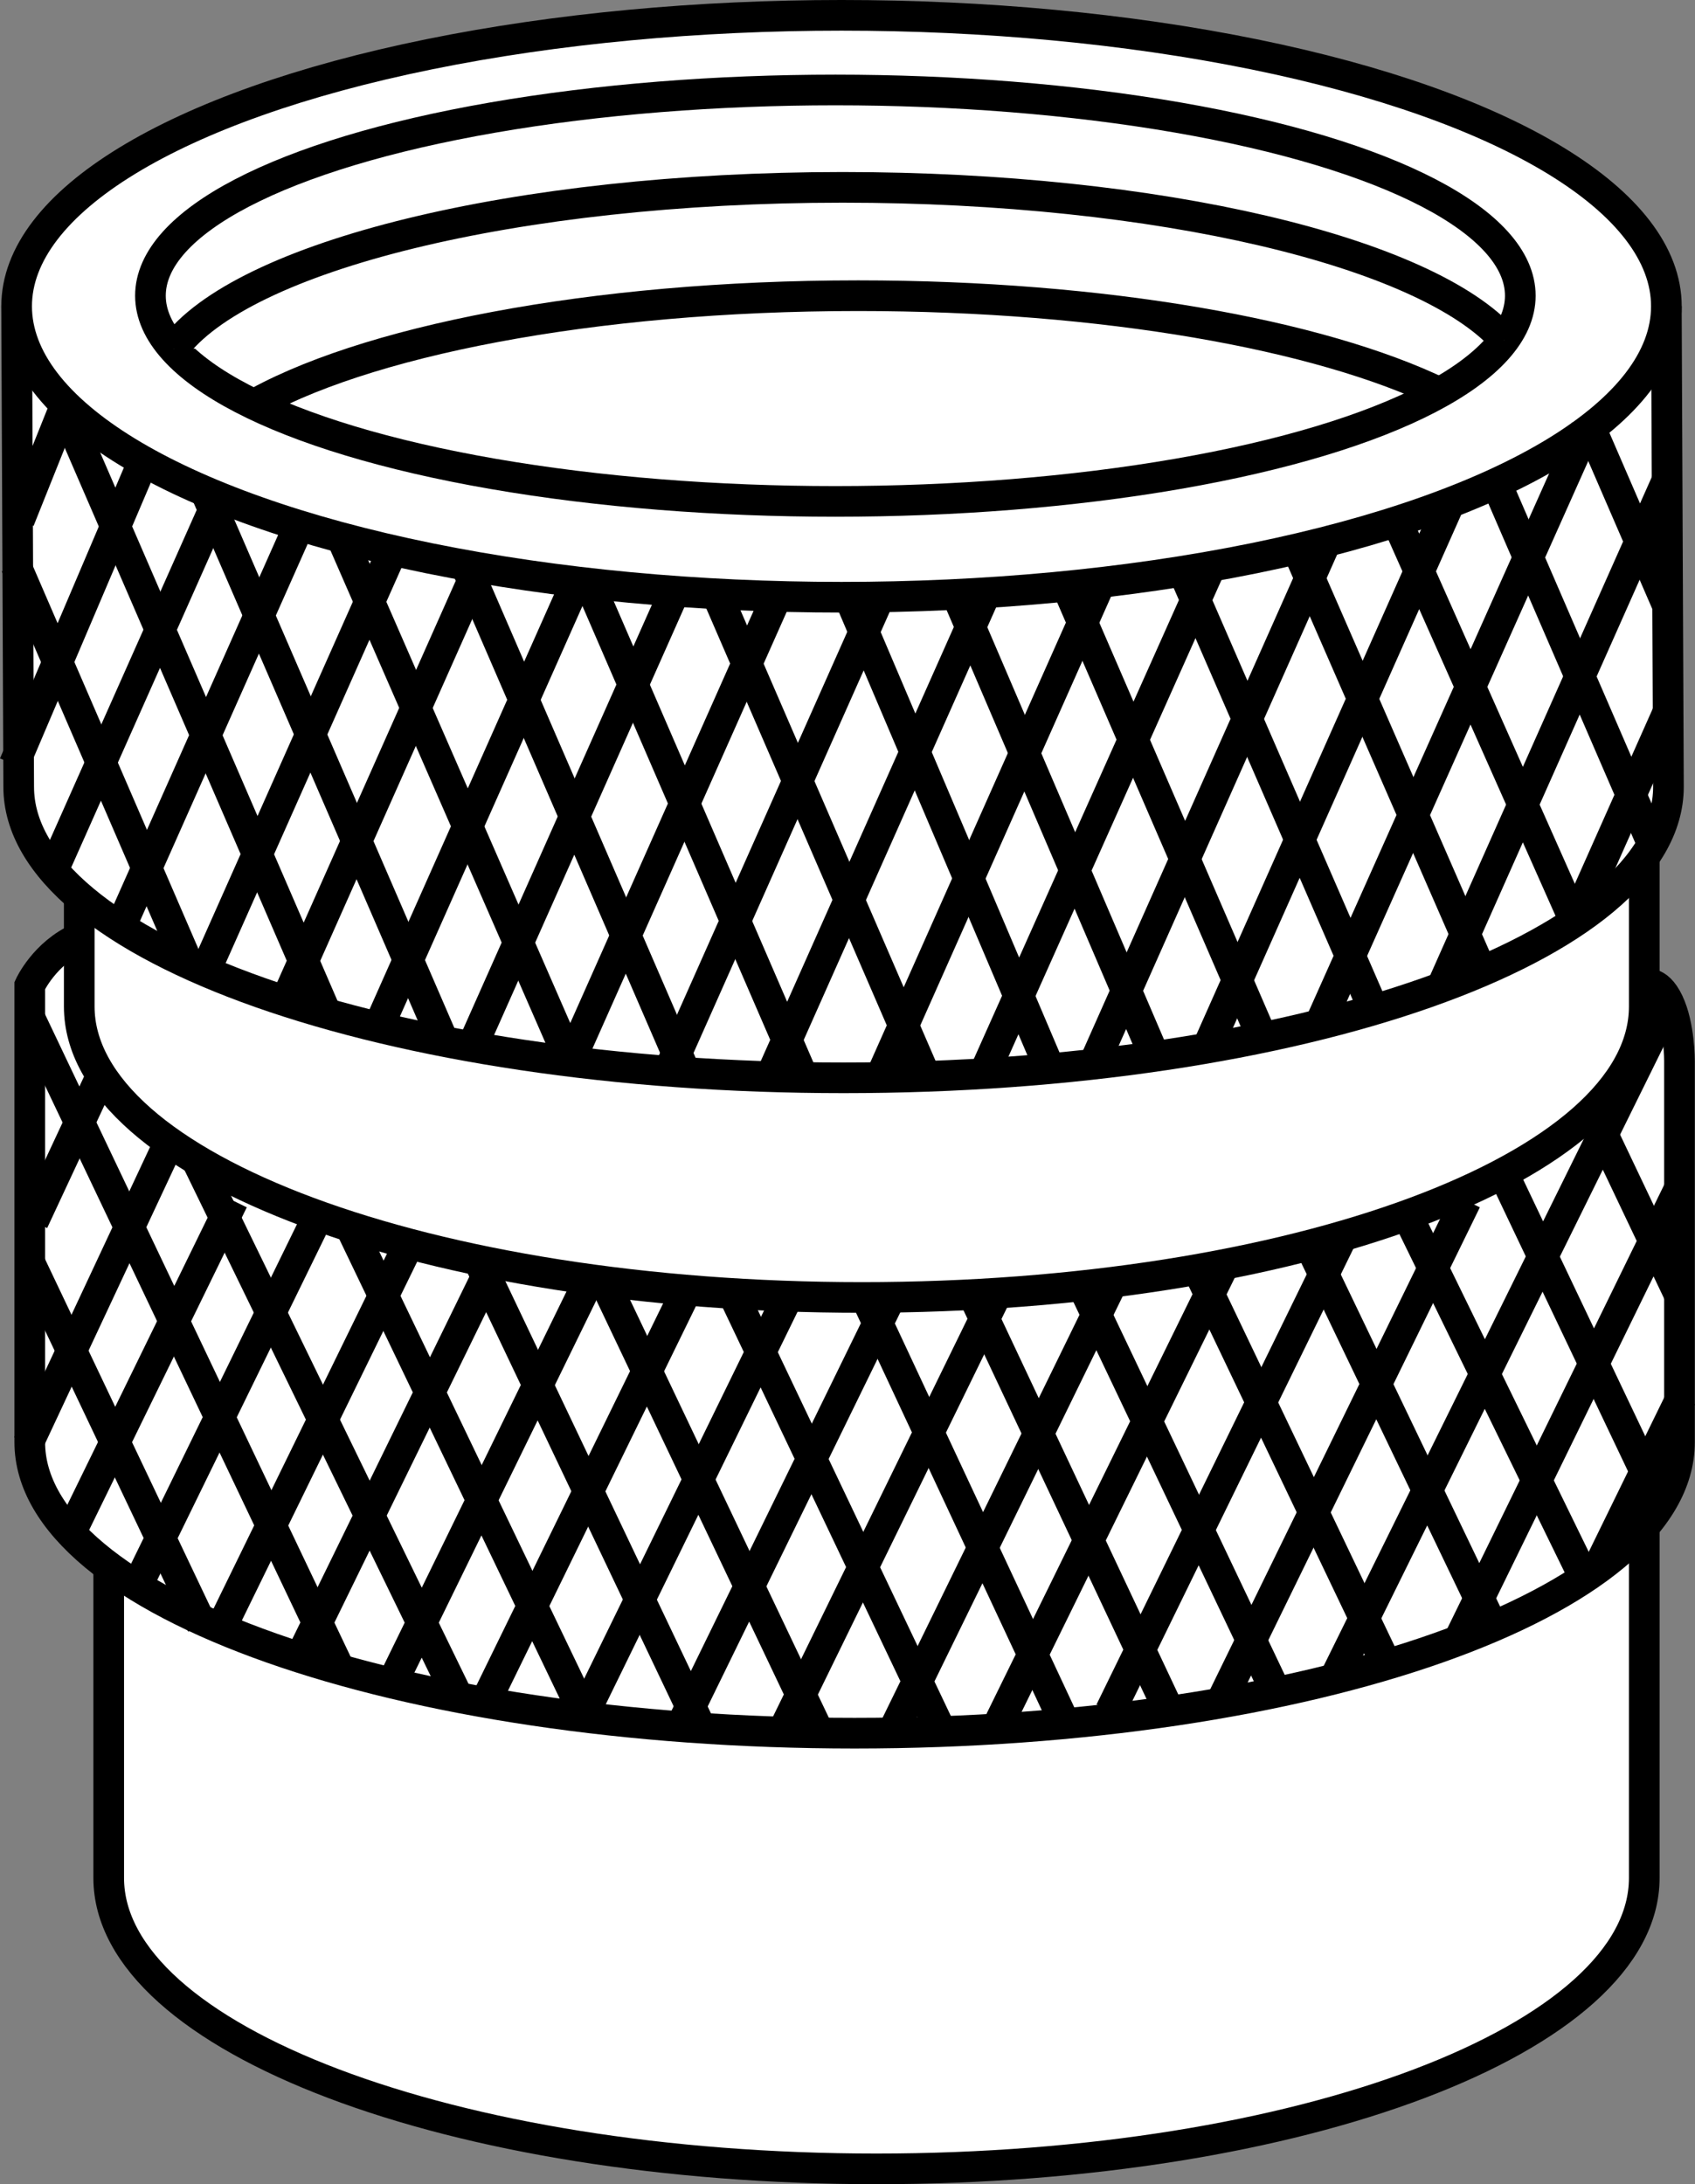 <?xml version="1.0" encoding="iso-8859-1"?>
<!-- Generator: Adobe Illustrator 28.7.5, SVG Export Plug-In . SVG Version: 9.03 Build 55973)  -->
<svg version="1.1" id="image" xmlns="http://www.w3.org/2000/svg" xmlns:xlink="http://www.w3.org/1999/xlink" x="0px" y="0px"
	 width="44.233px" height="56.995px" viewBox="0 0 44.233 56.995" enable-background="new 0 0 44.233 56.995"
	 xml:space="preserve">
<rect x="0" y="0" width="44.233" height="56.995" fill="#808080" stroke="none"/>
<path fill="#FFFFFF" stroke="#000000" stroke-width="0.8" stroke-miterlimit="10" d="M42.909,39.835v9.168
	c0,4.193-8.97,7.592-20.036,7.592s-20.036-3.399-20.036-7.592v-8.126"/>
<path fill="#FFFFFF" stroke="#000000" stroke-width="0.8" stroke-miterlimit="10" d="M42.909,25.695
	c0,0,0.336-0.166,0.631,0.455s0.288,1.538,0.288,1.538v9.946c0,4.193-9.637,7.592-21.526,7.592
	S0.777,41.827,0.777,37.634V25.716c0,0,0.385-0.847,1.291-1.244"/>
<path fill="#FFFFFF" stroke="#000000" stroke-width="0.8" stroke-miterlimit="10" d="M42.909,22.434v3.83
	c0,4.193-9.143,7.592-20.42,7.592S2.068,30.457,2.068,26.264V23.55"/>
<path fill="#FFFFFF" stroke="#000000" stroke-width="0.8" stroke-miterlimit="10" d="M0.434,7.992l0.054,12.541
	c0,4.193,9.637,7.592,21.526,7.592s21.526-3.399,21.526-7.592L43.485,7.992"/>
<ellipse fill="#FFFFFF" stroke="#000000" stroke-width="0.8" stroke-miterlimit="10" cx="21.96" cy="7.992" rx="21.526" ry="7.592"/>
<ellipse fill="#FFFFFF" stroke="#000000" stroke-width="0.8" stroke-miterlimit="10" cx="21.8" cy="7.716" rx="17.874" ry="5.368"/>
<path fill="#FFFFFF" stroke="#000000" stroke-width="0.8" stroke-miterlimit="10" d="M4.113,10.257"/>
<path fill="#FFFFFF" stroke="#000000" stroke-width="0.8" stroke-miterlimit="10" d="M4.529,9.101
	c1.76-2.409,8.908-4.212,17.459-4.212c8.275,0,15.236,1.689,17.272,3.982"/>
<path fill="none" stroke="#000000" stroke-width="0.8" stroke-miterlimit="10" d="M6.458,10.652
	c2.954-1.742,8.982-2.936,15.938-2.936c6.417,0,12.043,1.016,15.196,2.541"/>
<g>
	
		<line fill="none" stroke="#000000" stroke-width="0.8" stroke-miterlimit="10" x1="1.676" y1="10.648" x2="8.578" y2="26.592"/>
	
		<line fill="none" stroke="#000000" stroke-width="0.8" stroke-miterlimit="10" x1="4.906" y1="25.14" x2="0.414" y2="14.751"/>
	<line fill="none" stroke="#000000" stroke-width="0.8" stroke-miterlimit="10" x1="5.719" y1="12.974" x2="1.388" y2="22.71"/>
	<line fill="none" stroke="#000000" stroke-width="0.8" stroke-miterlimit="10" x1="0.368" y1="19.947" x2="3.739" y2="12.035"/>
	<line fill="none" stroke="#000000" stroke-width="0.8" stroke-miterlimit="10" x1="7.806" y1="13.711" x2="3.202" y2="24.063"/>
	
		<line fill="none" stroke="#000000" stroke-width="0.8" stroke-miterlimit="10" x1="5.358" y1="12.818" x2="11.572" y2="27.172"/>
	
		<line fill="none" stroke="#000000" stroke-width="0.8" stroke-miterlimit="10" x1="10.222" y1="14.406" x2="5.358" y2="25.341"/>
	
		<line fill="none" stroke="#000000" stroke-width="0.8" stroke-miterlimit="10" x1="12.409" y1="14.979" x2="7.432" y2="26.168"/>
	
		<line fill="none" stroke="#000000" stroke-width="0.8" stroke-miterlimit="10" x1="8.928" y1="14.06" x2="14.878" y2="27.688"/>
	
		<line fill="none" stroke="#000000" stroke-width="0.8" stroke-miterlimit="10" x1="15.025" y1="15.222" x2="9.968" y2="26.592"/>
	
		<line fill="none" stroke="#000000" stroke-width="0.8" stroke-miterlimit="10" x1="17.588" y1="15.47" x2="12.381" y2="27.176"/>
	
		<line fill="none" stroke="#000000" stroke-width="0.8" stroke-miterlimit="10" x1="12.153" y1="14.751" x2="17.882" y2="27.984"/>
	
		<line fill="none" stroke="#000000" stroke-width="0.8" stroke-miterlimit="10" x1="20.262" y1="15.583" x2="14.878" y2="27.688"/>
	
		<line fill="none" stroke="#000000" stroke-width="0.8" stroke-miterlimit="10" x1="22.954" y1="15.575" x2="17.449" y2="27.953"/>
	
		<line fill="none" stroke="#000000" stroke-width="0.8" stroke-miterlimit="10" x1="15.379" y1="15.222" x2="20.939" y2="28.066"/>
	
		<line fill="none" stroke="#000000" stroke-width="0.8" stroke-miterlimit="10" x1="25.679" y1="15.575" x2="20.123" y2="28.066"/>
	
		<line fill="none" stroke="#000000" stroke-width="0.8" stroke-miterlimit="10" x1="28.75" y1="15.13" x2="23.033" y2="27.984"/>
	
		<line fill="none" stroke="#000000" stroke-width="0.8" stroke-miterlimit="10" x1="31.595" y1="14.782" x2="25.739" y2="27.883"/>
	
		<line fill="none" stroke="#000000" stroke-width="0.8" stroke-miterlimit="10" x1="34.606" y1="14.135" x2="28.611" y2="27.613"/>
	
		<line fill="none" stroke="#000000" stroke-width="0.8" stroke-miterlimit="10" x1="37.897" y1="12.974" x2="31.501" y2="27.352"/>
	
		<line fill="none" stroke="#000000" stroke-width="0.8" stroke-miterlimit="10" x1="41.385" y1="11.19" x2="34.439" y2="26.732"/>
	
		<line fill="none" stroke="#000000" stroke-width="0.8" stroke-miterlimit="10" x1="43.485" y1="12.578" x2="37.651" y2="25.695"/>
	
		<line fill="none" stroke="#000000" stroke-width="0.8" stroke-miterlimit="10" x1="43.511" y1="18.62" x2="41.097" y2="24.047"/>
	
		<line fill="none" stroke="#000000" stroke-width="0.8" stroke-miterlimit="10" x1="18.66" y1="15.398" x2="24.221" y2="28.242"/>
	
		<line fill="none" stroke="#000000" stroke-width="0.8" stroke-miterlimit="10" x1="22.12" y1="15.487" x2="27.394" y2="27.885"/>
	
		<line fill="none" stroke="#000000" stroke-width="0.8" stroke-miterlimit="10" x1="24.939" y1="15.455" x2="30.129" y2="27.566"/>
	
		<line fill="none" stroke="#000000" stroke-width="0.8" stroke-miterlimit="10" x1="27.84" y1="15.296" x2="32.929" y2="27.053"/>
	
		<line fill="none" stroke="#000000" stroke-width="0.8" stroke-miterlimit="10" x1="30.821" y1="14.782" x2="35.862" y2="26.378"/>
	
		<line fill="none" stroke="#000000" stroke-width="0.8" stroke-miterlimit="10" x1="33.885" y1="14.406" x2="38.659" y2="25.341"/>
	
		<line fill="none" stroke="#000000" stroke-width="0.8" stroke-miterlimit="10" x1="36.426" y1="13.537" x2="41.097" y2="24.047"/>
	
		<line fill="none" stroke="#000000" stroke-width="0.8" stroke-miterlimit="10" x1="39.047" y1="12.609" x2="43.123" y2="22.026"/>
	
		<line fill="none" stroke="#000000" stroke-width="0.8" stroke-miterlimit="10" x1="41.519" y1="11.19" x2="43.485" y2="15.731"/>
	
		<line fill="none" stroke="#000000" stroke-width="0.8" stroke-miterlimit="10" x1="0.505" y1="13.574" x2="1.676" y2="10.648"/>
</g>
<g>
	
		<line fill="none" stroke="#000000" stroke-width="0.8" stroke-miterlimit="10" x1="0.792" y1="26.592" x2="8.941" y2="43.723"/>
	<line fill="none" stroke="#000000" stroke-width="0.8" stroke-miterlimit="10" x1="5.269" y1="42.402" x2="0.776" y2="32.947"/>
	<line fill="none" stroke="#000000" stroke-width="0.8" stroke-miterlimit="10" x1="6.081" y1="31.329" x2="1.751" y2="40.19"/>
	<line fill="none" stroke="#000000" stroke-width="0.8" stroke-miterlimit="10" x1="0.731" y1="37.675" x2="4.417" y2="29.802"/>
	
		<line fill="none" stroke="#000000" stroke-width="0.8" stroke-miterlimit="10" x1="8.303" y1="31.725" x2="3.564" y2="41.422"/>
	
		<line fill="none" stroke="#000000" stroke-width="0.8" stroke-miterlimit="10" x1="5.127" y1="30.262" x2="11.935" y2="44.252"/>
	
		<line fill="none" stroke="#000000" stroke-width="0.8" stroke-miterlimit="10" x1="10.584" y1="32.632" x2="5.72" y2="42.585"/>
	
		<line fill="none" stroke="#000000" stroke-width="0.8" stroke-miterlimit="10" x1="12.771" y1="33.154" x2="7.795" y2="43.337"/>
	
		<line fill="none" stroke="#000000" stroke-width="0.8" stroke-miterlimit="10" x1="9.078" y1="31.876" x2="15.241" y2="44.721"/>
	
		<line fill="none" stroke="#000000" stroke-width="0.8" stroke-miterlimit="10" x1="15.388" y1="33.375" x2="10.331" y2="43.723"/>
	
		<line fill="none" stroke="#000000" stroke-width="0.8" stroke-miterlimit="10" x1="17.951" y1="33.601" x2="12.744" y2="44.255"/>
	
		<line fill="none" stroke="#000000" stroke-width="0.8" stroke-miterlimit="10" x1="12.515" y1="32.947" x2="18.244" y2="44.99"/>
	
		<line fill="none" stroke="#000000" stroke-width="0.8" stroke-miterlimit="10" x1="20.625" y1="33.704" x2="15.241" y2="44.721"/>
	
		<line fill="none" stroke="#000000" stroke-width="0.8" stroke-miterlimit="10" x1="23.317" y1="33.697" x2="17.811" y2="44.962"/>
	
		<line fill="none" stroke="#000000" stroke-width="0.8" stroke-miterlimit="10" x1="15.741" y1="33.375" x2="21.302" y2="45.065"/>
	
		<line fill="none" stroke="#000000" stroke-width="0.8" stroke-miterlimit="10" x1="26.042" y1="33.697" x2="20.485" y2="45.065"/>
	
		<line fill="none" stroke="#000000" stroke-width="0.8" stroke-miterlimit="10" x1="29.113" y1="33.292" x2="23.317" y2="45.151"/>
	
		<line fill="none" stroke="#000000" stroke-width="0.8" stroke-miterlimit="10" x1="31.957" y1="32.975" x2="26.102" y2="44.899"/>
	
		<line fill="none" stroke="#000000" stroke-width="0.8" stroke-miterlimit="10" x1="34.969" y1="32.386" x2="28.974" y2="44.653"/>
	
		<line fill="none" stroke="#000000" stroke-width="0.8" stroke-miterlimit="10" x1="38.259" y1="31.329" x2="31.864" y2="44.414"/>
	
		<line fill="none" stroke="#000000" stroke-width="0.8" stroke-miterlimit="10" x1="43.539" y1="26.15" x2="34.801" y2="43.851"/>
	
		<line fill="none" stroke="#000000" stroke-width="0.8" stroke-miterlimit="10" x1="43.848" y1="30.969" x2="38.013" y2="42.907"/>
	
		<line fill="none" stroke="#000000" stroke-width="0.8" stroke-miterlimit="10" x1="43.874" y1="36.468" x2="41.707" y2="40.901"/>
	
		<line fill="none" stroke="#000000" stroke-width="0.8" stroke-miterlimit="10" x1="19.1" y1="33.697" x2="24.584" y2="45.225"/>
	
		<line fill="none" stroke="#000000" stroke-width="0.8" stroke-miterlimit="10" x1="22.586" y1="33.839" x2="27.756" y2="44.9"/>
	
		<line fill="none" stroke="#000000" stroke-width="0.8" stroke-miterlimit="10" x1="25.301" y1="33.587" x2="30.492" y2="44.609"/>
	
		<line fill="none" stroke="#000000" stroke-width="0.8" stroke-miterlimit="10" x1="28.202" y1="33.443" x2="33.292" y2="44.143"/>
	
		<line fill="none" stroke="#000000" stroke-width="0.8" stroke-miterlimit="10" x1="31.183" y1="32.975" x2="36.224" y2="43.528"/>
	
		<line fill="none" stroke="#000000" stroke-width="0.8" stroke-miterlimit="10" x1="34.247" y1="32.632" x2="39.022" y2="42.585"/>
	
		<line fill="none" stroke="#000000" stroke-width="0.8" stroke-miterlimit="10" x1="36.789" y1="31.842" x2="41.46" y2="41.407"/>
	
		<line fill="none" stroke="#000000" stroke-width="0.8" stroke-miterlimit="10" x1="39.269" y1="30.701" x2="43.397" y2="39.38"/>
	
		<line fill="none" stroke="#000000" stroke-width="0.8" stroke-miterlimit="10" x1="41.545" y1="28.997" x2="43.848" y2="33.839"/>
	<line fill="none" stroke="#000000" stroke-width="0.8" stroke-miterlimit="10" x1="0.868" y1="31.876" x2="2.646" y2="28.066"/>
</g>
</svg>
